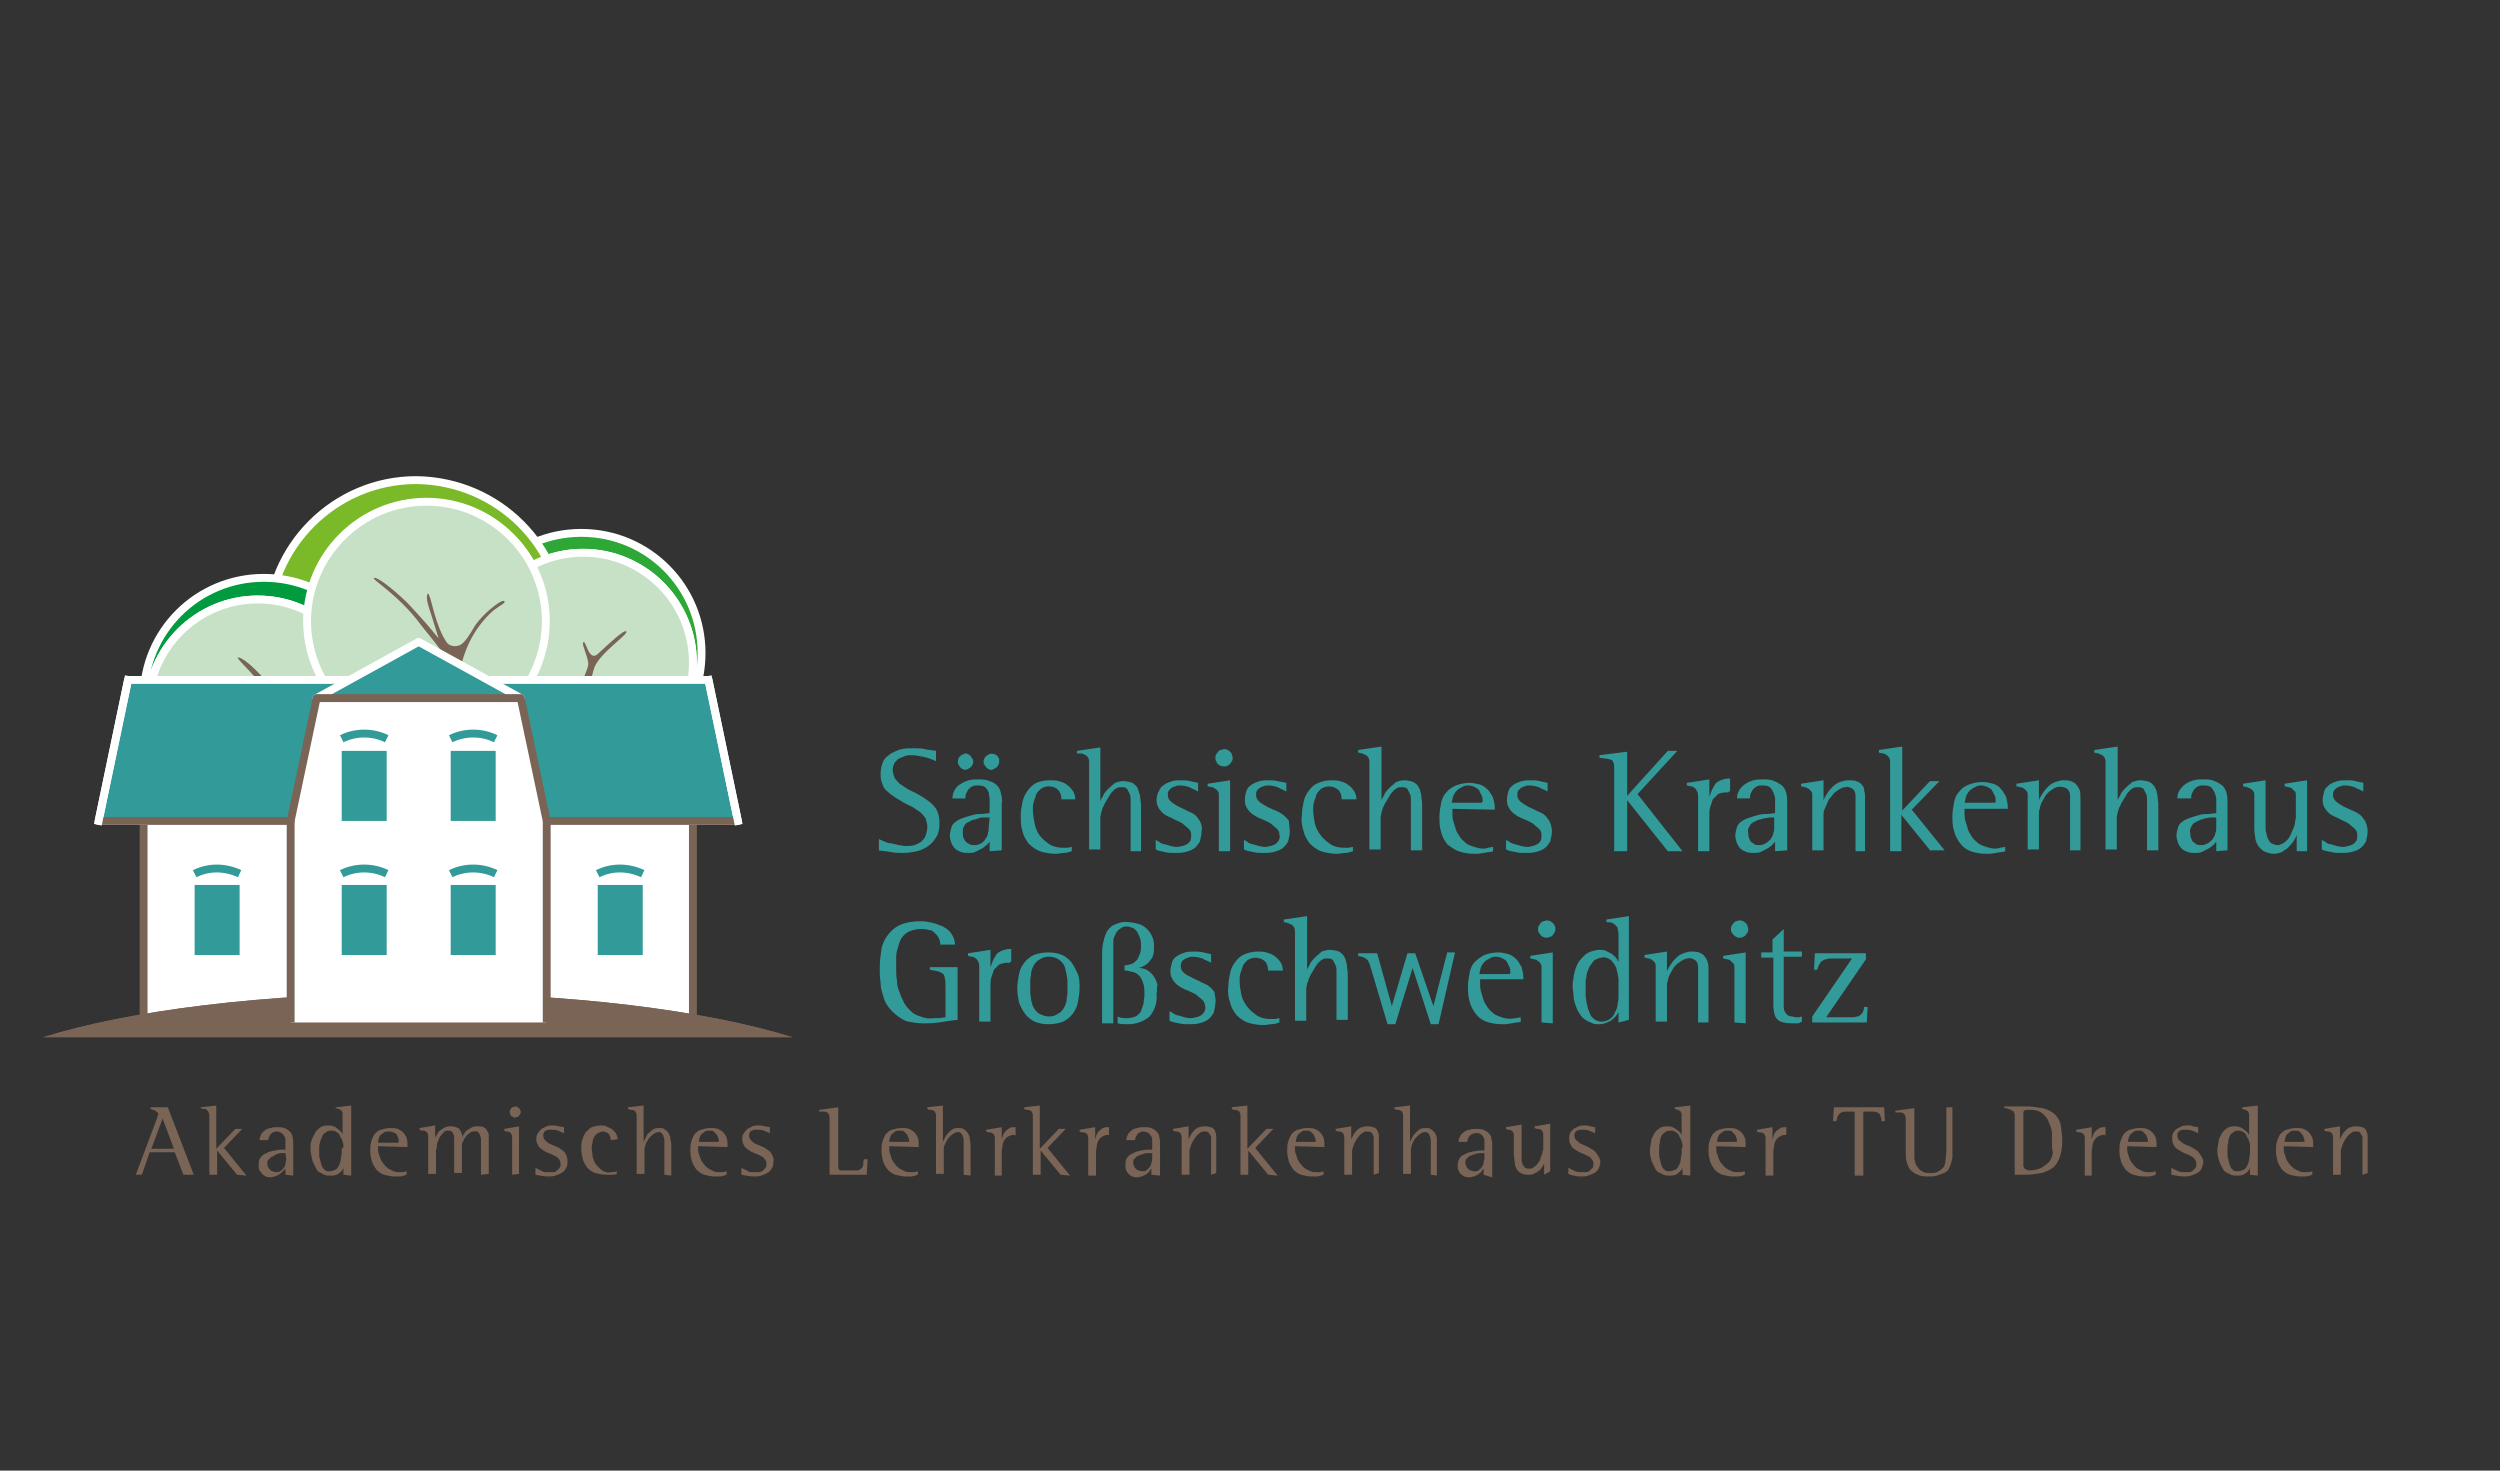 <svg id="Ebene_1" xmlns="http://www.w3.org/2000/svg" xmlns:xlink="http://www.w3.org/1999/xlink" viewBox="0 0 289 170"><rect x="0" y="0" width="289" height="170" fill="#333333" stroke="none"/><style>.st3{fill:#c6e1c5;stroke:#fff;stroke-width:.91;stroke-miterlimit:10}.st6{fill:#796456}.st10{fill:#fff}.st11,.st12{fill:none;stroke:#796456;stroke-width:.91;stroke-miterlimit:10}.st12{stroke:#339a9a;stroke-linejoin:round;stroke-miterlimit:4}.st13{fill:#339a9a}.st16{fill:none;stroke:#fff;stroke-width:.91;stroke-linecap:square;stroke-linejoin:round;stroke-miterlimit:4}</style><path d="M81.1 75.5c0 7.7-6.2 13.9-13.9 13.9s-13.9-6.2-13.9-13.9 6.2-13.9 13.9-13.9 13.9 6.2 13.9 13.9zM67.4 63.9c-7 0-12.7 5.7-12.7 12.7 0 7 5.7 12.7 12.7 12.7s12.7-5.7 12.7-12.7c0-7-5.7-12.7-12.7-12.7z" fill="#2da836" stroke="#fff" stroke-width=".91" stroke-miterlimit="10"/><path d="M65.2 72.6c0 9.4-7.7 17.1-17.1 17.1S31 82.1 31 72.6c0-9.4 7.7-17.1 17.1-17.1 9.5.1 17.1 7.7 17.1 17.1zM49.4 58.1c-7.6 0-13.8 6.2-13.8 13.8s6.2 13.8 13.8 13.8 13.8-6.2 13.8-13.8c-.1-7.6-6.2-13.8-13.8-13.8z" fill="#7ab927" stroke="#fff" stroke-width=".91" stroke-miterlimit="10"/><path d="M44.4 80.7c0 7.7-6.2 13.9-13.9 13.9s-13.9-6.2-13.9-13.9 6.2-13.9 13.9-13.9S44.4 73 44.4 80.7zM29.8 69.3c-7 0-12.7 5.7-12.7 12.7 0 7 5.7 12.7 12.7 12.7S42.5 89 42.5 82c0-7-5.7-12.7-12.7-12.7z" fill="#009b3e" stroke="#fff" stroke-width=".91" stroke-miterlimit="10"/><path class="st3" d="M42.5 82c0 7-5.7 12.7-12.7 12.7S17.1 89 17.1 82c0-7 5.7-12.7 12.7-12.7 7 0 12.7 5.7 12.7 12.7z"/><circle class="st3" cx="67.4" cy="76.6" r="12.7"/><path d="M63.1 71.8c0 7.6-6.2 13.8-13.8 13.8s-13.8-6.2-13.8-13.8S41.7 58 49.3 58s13.8 6.2 13.8 13.8z" fill="#c6e1c5"/><path d="M63.1 71.8c0 7.6-6.2 13.8-13.8 13.8s-13.8-6.2-13.8-13.8S41.7 58 49.3 58s13.8 6.2 13.8 13.8z" fill="none" stroke="#fff" stroke-width=".91" stroke-miterlimit="10"/><path class="st6" d="M65.6 94v-8.2c0-4.5 2.6-8.3 2.4-9.2-.2-1.1-.7-2-.6-2.3.3-.6.6 2.3 1.7 1.3 1.3-1.2 3.1-2.9 3.3-2.6.3.3-3.1 2.5-3.7 4.2-.4 1.2-.6 2.5-.6 3.8 0 .8.3 13 .3 13h-2.8zm-32.3 3.4l.9-11.5c-.7-2-1.6-3.9-2.5-5.8-.9-1.6-3.4-4.1-4.2-4.1-.4 0 3.2 3.1 3.8 4.9s-.1 12.9-.1 13.6c-.1 1-.4 1.9-.7 2.8h2.8zM50 86.5s2.6-6.6 2.3-8.5c-.3-1.9-2.2-3.9-3.6-5.7-2.7-3.7-6.1-5.5-5.4-5.5.6 0 2.8 1.9 3.9 3 1.2 1.3 2.4 2.6 3.5 4 0 0-.7-2.3-.9-2.9s-.6-1.7-.4-2.2c.2-.5.6 1.6.9 2.5.3 1 .7 2.1 1.3 3 .3.5 1 .6 1.5.4.6-.2 1.3-1.4 1.7-2.1.5-.8 1.2-1.5 1.9-2.1.6-.5 1.4-1.1 1.6-.9.2.2-.4.4-1.3 1.1-2 1.8-3.3 4.2-3.8 6.9-.5 2.9-.2 5.9.9 8.7.5 1.1 0 3.3 0 3.3l-4.1-.7v-2.3z"/><path fill="#fff" stroke="#796456" stroke-width=".91" stroke-miterlimit="10" d="M16.6 94.9h63.5v22.9H16.6z"/><path fill="#339a9a" stroke="#fff" stroke-width=".91" stroke-linejoin="round" d="M81.9 78.6H14.8l-3.4 16.3h73.9z"/><path class="st6" d="M5 119.9h86.6c-10-3.1-25.7-5.1-43.3-5.1s-33.4 2-43.3 5.1"/><defs><path id="SVGID_1_" d="M5 119.9h86.6c-10-3.1-25.7-5.1-43.3-5.1s-33.4 2-43.3 5.1"/></defs><clipPath id="SVGID_2_"><use xlink:href="#SVGID_1_" overflow="visible"/></clipPath><g clip-path="url(#SVGID_2_)"><path class="st6" d="M5 114.8h86.7v5.1H5z"/></g><path class="st10" d="M33.6 94.9h29.5v23.3H33.6zm26.6-14.2H36.6l-3 14.2h29.6z"/><path class="st11" d="M63.2 118.2V94.9m-29.6 0v23.3"/><path class="st12" d="M69.1 101c1.6-.8 3.5-.8 5.2 0"/><path class="st13" d="M69.1 102.3h5.2v8.1h-5.2z"/><path class="st12" d="M22.5 101c1.6-.8 3.5-.8 5.2 0"/><path class="st13" d="M22.5 102.3h5.2v8.1h-5.2z"/><path class="st12" d="M39.5 101c.8-.4 1.7-.6 2.6-.6.9 0 1.8.2 2.6.6"/><path class="st13" d="M39.5 102.3h5.2v8.1h-5.2z"/><path class="st12" d="M52.1 101c.8-.4 1.7-.6 2.6-.6.9 0 1.8.2 2.6.6"/><path class="st13" d="M52.1 102.3h5.2v8.1h-5.2z"/><path class="st12" d="M39.5 85.4c.8-.4 1.7-.6 2.6-.6.9 0 1.8.2 2.6.6"/><path class="st13" d="M39.5 86.8h5.2v8.1h-5.2z"/><path class="st12" d="M52.1 85.4c.8-.4 1.7-.6 2.6-.6.9 0 1.8.2 2.6.6"/><path class="st13" d="M52.1 86.8h5.2v8.1h-5.2zm-3.7-12.6l-11.8 6.5h23.6z"/><path fill="none" stroke="#fff" stroke-width=".91" stroke-linecap="round" stroke-linejoin="round" d="M60.2 80.7l-11.8-6.5-11.8 6.5"/><path fill="none" stroke="#796456" stroke-width=".91" stroke-linejoin="round" d="M11.4 94.9h22.2l3-14.2h23.6l3 14.2h22.1"/><path class="st16" d="M14.8 78.6l-3.4 16.3m73.9 0l-3.4-16.3"/><path class="st13" d="M108.6 95.3c0 .5-.1 1.1-.4 1.5-.2.4-.6.8-.9 1-.4.3-.9.5-1.3.6-.5.1-1 .2-1.6.2-.5 0-.9 0-1.4-.1-.5-.1-.9-.1-1.4-.2V97c.2.1.5.2.7.3.2.1.5.2.8.2.3.1.5.1.8.2.3 0 .5.1.8.1.3 0 .7 0 1-.1.3-.1.5-.2.8-.4.2-.2.4-.4.5-.7.1-.3.2-.7.2-1 0-.3-.1-.7-.2-1-.2-.3-.4-.5-.6-.7l-.9-.6-1-.5c-.3-.2-.7-.4-1-.6-.3-.2-.6-.4-.9-.7-.3-.2-.5-.5-.6-.9-.2-.4-.2-.8-.2-1.2 0-.5.1-.9.3-1.4.2-.4.5-.6.9-.9.4-.2.8-.4 1.2-.5.5-.1.9-.1 1.4-.1.4 0 .9 0 1.3.1s.8.1 1.3.2V88c-.4-.2-.9-.4-1.4-.5-.5-.1-1-.2-1.4-.2-.3 0-.5 0-.8.1-.2.1-.5.2-.7.3-.2.1-.3.3-.5.5-.1.2-.2.5-.2.8 0 .3.1.6.2.9.2.3.4.5.6.7l.9.6 1 .5c.4.2.7.4 1 .6.3.2.6.4.9.7.3.3.5.6.6.9.2.5.2 1 .2 1.4zm5.8 3.1v-1.1c-.2.2-.3.4-.5.5-.2.2-.4.3-.6.4l-.6.3c-.2.1-.5.1-.7.1-.3 0-.6 0-.9-.1-.2-.1-.5-.2-.7-.4-.2-.2-.3-.4-.4-.6-.1-.3-.2-.6-.2-.9 0-.3.1-.7.2-1 .1-.3.3-.5.6-.7.3-.2.6-.3.9-.4.3-.1.6-.2 1-.3.3-.1.7-.1 1-.1l.9-.1v-1.6c0-.3-.1-.5-.1-.8-.1-.2-.2-.4-.4-.6-.3-.2-.6-.2-.9-.2-.2 0-.4 0-.6.1-.2.1-.3.2-.4.3-.1.1-.2.3-.3.5-.1.2-.1.4-.1.6h-1.5c0-.7.4-1.4 1-1.7.3-.2.6-.3.9-.4.4-.1.7-.1 1.1-.1.4 0 .9 0 1.3.2.7.2 1.2.7 1.3 1.4.1.4.2.8.1 1.2v5.4l-1.4.1zm-1.9-10.3c0 .1 0 .2-.1.3 0 .1-.1.2-.2.3-.1.1-.2.1-.3.2-.1 0-.2.1-.3.1-.1 0-.2 0-.3-.1-.1 0-.2-.1-.3-.2-.1-.1-.1-.2-.2-.3-.1-.2-.1-.5 0-.7 0-.1.1-.2.2-.3.1-.1.2-.1.3-.2.1 0 .2-.1.3-.1.1 0 .2 0 .3.1.1 0 .2.1.3.2.1.1.1.2.2.3.1.1.1.2.1.4zm1.9 6.4h-.6c-.2 0-.5 0-.7.1-.2.1-.4.1-.7.2l-.6.3c-.2.1-.3.3-.4.5-.1.2-.1.4-.1.7 0 .2 0 .4.1.6.1.3.4.6.7.7.2.1.4.1.6.1.3 0 .5-.1.7-.2.2-.1.4-.3.5-.5.2-.2.3-.5.3-.7.1-.2.1-.5.1-.7l.1-1.1zm1.1-6.4c0 .1 0 .2-.1.3 0 .1-.1.2-.2.3-.1.1-.2.1-.3.2-.1 0-.2.1-.3.1-.1 0-.2 0-.3-.1-.1 0-.2-.1-.3-.2-.1-.1-.1-.2-.2-.3-.1-.1-.1-.2-.1-.4 0-.1 0-.2.1-.3 0-.1.1-.2.2-.3.1-.1.2-.1.3-.2.2-.1.5-.1.7 0 .1 0 .2.1.3.2.1.1.1.2.2.3v.4zm7.2 4.3c0-.4-.1-.8-.4-1.1-.3-.3-.7-.4-1.1-.4-.3 0-.6.1-.9.3-.2.2-.4.4-.5.6l-.3.9c-.1.3-.1.6-.1.9 0 .5.1 1.1.2 1.6s.3 1 .6 1.4c.3.4.7.7 1.1 1 .5.3 1 .4 1.6.4h.5l.5-.1v.5c-.3.1-.6.2-.9.2-.3 0-.6.1-.9.1-.6 0-1.3-.1-1.9-.3-.5-.2-.9-.5-1.3-.9-.3-.4-.6-.9-.7-1.4-.2-.6-.2-1.2-.2-1.9 0-.5.1-1 .2-1.5s.3-.9.6-1.3.6-.7 1-.9c.5-.2 1-.3 1.6-.3.3 0 .7 0 1 .1.3.1.7.2.9.4.3.2.5.4.7.7.2.3.3.6.3 1h-1.6zm8 6v-5.9c0-.2 0-.5-.1-.7l-.3-.6c-.2-.2-.4-.2-.7-.2-.2 0-.3 0-.5.1s-.3.2-.4.3c-.1.1-.3.3-.4.5-.1.2-.2.3-.3.5-.1.2-.2.3-.3.5s-.1.3-.2.4c-.1.2-.1.4-.2.6 0 .2-.1.4-.1.6v3.7h-1.3v-10c0-.2 0-.4-.1-.6-.1-.1-.2-.3-.3-.3-.1-.1-.3-.1-.4-.2h-.6v-.3l2.7-.4v6.2c.1-.3.3-.5.4-.8.2-.3.4-.5.6-.7.2-.2.5-.4.7-.6.3-.1.6-.2.9-.2.4 0 .8.1 1.1.2.3.2.5.4.6.6l.3.9c0 .4.1.7.1 1.1v5.3h-1.2zm8.2-2.3c0 .4-.1.8-.2 1.2-.2.3-.4.6-.7.8-.3.2-.6.3-1 .4-.4.1-.8.1-1.2.1-.4 0-.8 0-1.1-.1-.4-.1-.7-.1-1.1-.3v-1.1c.2.1.4.2.5.3s.4.2.6.2c.2.1.4.1.6.2.2 0 .4.1.6.1.2 0 .5 0 .7-.1.2 0 .4-.1.6-.2.2-.1.3-.3.4-.4.1-.2.1-.5.1-.7 0-.3-.1-.5-.3-.7-.2-.2-.5-.4-.7-.6-.3-.2-.6-.3-1-.5-.3-.2-.7-.3-1-.5-.3-.2-.5-.4-.7-.7-.2-.3-.3-.6-.3-1s.1-.8.3-1.1c.1-.3.3-.5.6-.7.3-.2.6-.3.9-.4.4-.1.7-.1 1.1-.1.3 0 .6 0 1 .1l.9.2v1c-.3-.2-.7-.3-1-.5-.3-.1-.7-.2-1.1-.2-.2 0-.4 0-.5.1-.2 0-.3.1-.5.2l-.3.3c-.1.2-.1.3-.1.5 0 .3.1.5.3.7.2.2.5.4.7.5.3.2.6.3 1 .5.3.2.7.3 1 .5.3.2.5.5.7.8.2.4.3.8.2 1.2zm2 2.3V92c0-.2 0-.4-.1-.5-.1-.1-.1-.2-.3-.3-.1-.1-.3-.2-.4-.2-.2 0-.3-.1-.5-.1v-.3l2.6-.4v8.2h-1.3zm1.6-10.8c0 .1 0 .3-.1.4-.1.1-.1.2-.2.3-.1.1-.2.2-.3.2-.1.1-.2.1-.4.1-.4 0-.8-.2-.9-.6-.1-.1-.1-.2-.1-.4 0-.1 0-.3.1-.4.1-.1.1-.2.2-.3.1-.1.2-.2.3-.2.1 0 .3-.1.4-.1.3 0 .5.1.7.3.1.1.2.2.2.3 0 .1.1.3.1.4zm6.6 8.5c0 .4-.1.8-.2 1.2-.2.3-.4.6-.7.8-.3.2-.6.3-1 .4-.4.1-.8.1-1.2.1-.4 0-.7 0-1.1-.1-.4-.1-.7-.1-1.1-.3v-1.1c.2.1.4.2.5.3s.4.2.6.2c.2.1.4.1.6.2.2 0 .4.1.6.1.2 0 .5 0 .7-.1.2 0 .4-.1.6-.2.2-.1.3-.3.4-.4.1-.2.2-.5.1-.7 0-.3-.1-.5-.3-.7-.2-.2-.5-.4-.7-.6-.3-.2-.6-.3-1-.5-.3-.1-.7-.3-1-.5-.3-.2-.5-.4-.7-.7-.2-.3-.3-.6-.3-1s.1-.8.2-1.1c.1-.3.3-.5.6-.7.3-.2.6-.3.9-.4.4-.1.7-.1 1.1-.1.3 0 .6 0 1 .1l1 .2v1c-.3-.2-.7-.3-1-.5-.3-.1-.7-.2-1.1-.2-.2 0-.4 0-.5.1-.2 0-.3.1-.5.2-.1.1-.3.2-.3.3-.1.2-.1.3-.1.5 0 .3.1.5.3.7.2.2.5.4.7.5.3.2.6.3 1 .5.3.1.7.3 1 .5.3.2.6.5.8.8 0 .4.1.8.1 1.2zm6-3.7c0-.4-.1-.8-.4-1.1-.6-.5-1.4-.5-2-.1-.2.2-.4.4-.5.6l-.3.9c-.1.3-.1.6-.1.9 0 .5.1 1.1.2 1.6s.4 1 .7 1.4c.3.4.7.7 1.1 1 .5.3 1 .4 1.6.4h.5l.5-.1v.5c-.3.1-.6.2-.9.2-.3 0-.6.1-.9.1-.6 0-1.3-.1-1.9-.3-.5-.2-.9-.5-1.3-.9-.3-.4-.6-.9-.7-1.4-.2-.6-.3-1.2-.2-1.9 0-.5.1-1 .2-1.5s.3-.9.6-1.3.6-.7 1.1-.9c.5-.2 1-.3 1.5-.3.3 0 .7 0 1 .1.3.1.7.2.9.4.3.2.5.4.7.7.2.3.3.6.3 1h-1.7zm8 6v-5.9c0-.2 0-.5-.1-.7l-.3-.6c-.2-.2-.4-.2-.7-.2-.2 0-.3 0-.5.1s-.3.2-.4.3c-.1.1-.3.3-.4.5-.1.2-.2.3-.3.5-.1.2-.2.3-.3.5-.1.1-.1.3-.2.4-.1.2-.1.4-.2.6 0 .2-.1.4-.1.6v3.7h-1.3v-10c0-.2 0-.4-.1-.6-.1-.1-.2-.3-.3-.3-.1-.1-.3-.1-.4-.2-.2 0-.3-.1-.5-.1v-.3l2.7-.4v6.2c.1-.3.3-.5.4-.8.2-.3.4-.5.6-.7.2-.2.5-.4.7-.6.3-.1.6-.2.9-.2.4 0 .8.1 1.1.2.3.2.5.4.6.6.2.3.2.6.3.9 0 .4.1.7.1 1.1v5.3h-1.3zm4.8-4.9v.4c0 .3 0 .7.1 1 .1.3.2.7.3 1 .1.3.3.6.5.9.2.3.5.5.7.7.3.2.6.3.9.4.3.1.7.2 1 .2.2 0 .4 0 .6-.1l.6-.1v.5c-.2.1-.3.1-.5.1s-.4.1-.6.1l-.6.1h-.5c-.6 0-1.2-.1-1.8-.3-.5-.2-.9-.5-1.3-.8-.3-.4-.6-.9-.7-1.4-.2-.6-.2-1.2-.2-1.8 0-.5.1-1.1.2-1.6s.3-.9.6-1.2c.3-.4.7-.6 1.1-.8.5-.2 1.1-.3 1.6-.3.4 0 .8.1 1.2.2.3.1.6.3.9.6.3.3.4.6.6.9.1.4.2.8.2 1.2v.2l-4.9-.1zm3.5-.8c0-.2 0-.5-.1-.7l-.3-.6c-.1-.2-.3-.3-.5-.4-.2-.1-.4-.2-.7-.2-.3 0-.5 0-.8.2-.2.1-.4.2-.6.4-.2.2-.3.4-.4.6-.1.3-.1.5-.2.8h3.5v-.1zm8 3.4c0 .4-.1.8-.2 1.2-.2.3-.4.6-.7.8-.3.2-.6.3-1 .4-.4.1-.8.1-1.2.1-.4 0-.8 0-1.1-.1-.4-.1-.7-.1-1.1-.3v-1.1c.2.1.4.2.5.3.2.1.4.2.6.2.2.1.4.1.6.2.2 0 .4.1.6.1.2 0 .5 0 .7-.1.2 0 .4-.1.6-.2.2-.1.3-.3.4-.4.1-.2.1-.5.1-.7 0-.3-.1-.5-.3-.7-.2-.2-.5-.4-.7-.6-.3-.2-.6-.3-1-.5-.3-.1-.7-.3-1-.5-.3-.2-.5-.4-.7-.7-.2-.3-.3-.6-.3-1s.1-.8.2-1.1c.1-.3.3-.5.6-.7.3-.2.6-.3.9-.4.4-.1.7-.1 1.1-.1.3 0 .6 0 1 .1l.9.2v1c-.3-.2-.7-.3-1-.5-.3-.1-.7-.2-1.1-.2-.2 0-.4 0-.5.1-.2 0-.3.1-.5.2l-.3.3c-.1.2-.1.3-.1.5 0 .3.1.5.3.7.2.2.5.4.7.5.3.2.6.3 1 .5.3.2.7.3 1 .5.3.2.5.5.7.8.2.4.3.8.3 1.2zm13.4 2.3l-4.7-5.9v5.9h-1.5v-9.6c0-.2 0-.5-.1-.7-.1-.2-.2-.3-.4-.3-.2-.1-.4-.1-.5-.1l-.7-.1v-.3l3.2-.4V92l4.7-5.2h1.1l-4.6 5 5.2 6.6h-1.7zm7-6.8h-.3c-.3 0-.7.1-.9.2l-.6.6-.3.9c-.1.3-.1.6-.1 1v4.1h-1.3v-6.3c0-.2 0-.4-.1-.6-.1-.1-.1-.3-.3-.4-.1-.1-.3-.2-.4-.2-.2 0-.4-.1-.5-.1v-.3l2.6-.4v2c.1-.3.2-.5.3-.8.1-.2.3-.5.4-.7.2-.2.4-.3.6-.4.3-.1.6-.2.9-.2h.2v1.4l-.2.2zm5.4 6.8v-1.1c-.2.2-.3.4-.5.5-.2.2-.4.3-.6.4l-.6.3c-.2.1-.5.1-.7.1-.3 0-.6 0-.9-.1-.2-.1-.5-.2-.7-.4-.2-.2-.3-.4-.4-.6-.1-.3-.2-.6-.2-.9 0-.3.1-.7.2-1 .1-.3.3-.5.6-.7.3-.2.6-.3.9-.4.3-.1.6-.2 1-.3.3-.1.7-.1 1-.1l.9-.1v-1.6c0-.3-.1-.5-.2-.8-.1-.2-.2-.4-.4-.6-.3-.2-.6-.2-.9-.2-.2 0-.4 0-.6.1-.2.1-.3.2-.4.3-.1.1-.2.3-.3.5-.1.2-.1.4-.1.6h-1.5c0-.4.1-.7.3-1 .2-.3.4-.5.7-.7.3-.2.6-.3.9-.4.4-.1.7-.1 1.1-.1.4 0 .9 0 1.3.2.3.1.6.3.9.5.2.2.4.5.5.9.1.4.1.8.1 1.2v5.4l-1.4.1zm0-3.9h-.6c-.2 0-.4.1-.7.1-.2.1-.4.1-.7.2l-.6.3c-.2.1-.3.3-.4.5-.1.2-.2.4-.1.7 0 .2 0 .4.1.6.1.2.1.3.2.4.1.1.3.2.4.3.2.1.4.1.6.1.3 0 .5-.1.7-.2.2-.1.4-.3.6-.5.1-.2.3-.5.3-.7.1-.2.1-.5.1-.7v-1.1zm9.3 3.9v-6.3c0-.2 0-.4-.1-.6-.1-.2-.2-.3-.4-.4-.2-.1-.5-.2-.7-.1-.2 0-.4.1-.6.2-.2.1-.4.3-.6.4-.2.2-.3.4-.5.6-.2.2-.3.5-.4.7-.1.2-.2.5-.3.7-.1.2-.1.4-.1.6v4.1h-1.3V92c0-.2 0-.4-.1-.5l-.3-.3c-.1-.1-.3-.1-.4-.2-.2 0-.3-.1-.5-.1v-.3l2.6-.4v2.3c.1-.3.3-.6.5-.9.2-.3.4-.5.6-.7.2-.2.5-.4.8-.5.3-.1.6-.2 1-.2.3 0 .6 0 .9.1.2.1.5.2.6.4.2.2.3.4.3.7.1.3.1.6.1.9v6.1h-1.1zm8.7 0l-3.4-4.2v4.2h-1.3V88.2c0-.2 0-.4-.1-.6-.1-.1-.2-.3-.3-.3-.1-.1-.3-.2-.4-.2-.2 0-.4-.1-.5-.1v-.3l2.7-.4v7.4l3.2-3.4h1.1l-3.2 3.3 3.8 4.7h-1.6zm3.9-4.9v.4c0 .3 0 .7.1 1 .1.3.2.6.3 1 .1.3.3.6.5.9.2.3.5.5.7.7.3.2.6.3.9.4.3.1.7.2 1 .2.2 0 .4 0 .6-.1l.6-.1v.5c-.2.1-.3.1-.5.1s-.4.1-.6.1l-.6.1h-.5c-.6 0-1.2-.1-1.8-.3-.5-.2-.9-.5-1.2-.9-.3-.4-.6-.9-.7-1.4-.2-.6-.2-1.2-.2-1.8 0-.5.1-1.1.2-1.6s.3-.9.6-1.2c.3-.4.6-.6 1.1-.8.5-.2 1.1-.3 1.6-.3.4 0 .8.1 1.2.2.3.1.7.3.9.6.3.3.4.6.6.9.1.4.2.8.2 1.2v.2h-5zm3.6-.8c0-.2 0-.5-.1-.7l-.3-.6c-.1-.2-.3-.3-.5-.4-.2-.1-.5-.2-.7-.2-.3 0-.5 0-.8.2-.2.1-.4.2-.6.4-.2.2-.3.4-.4.6-.1.3-.1.5-.2.8h3.5l.1-.1zm8.6 5.7v-6.3c0-.2 0-.4-.1-.6-.1-.2-.2-.3-.4-.4-.4-.2-.9-.2-1.3 0-.2.1-.4.3-.6.4-.2.2-.4.4-.5.6-.1.2-.3.5-.4.7-.1.2-.2.5-.2.7-.1.2-.1.4-.1.6v4.1h-1.3V92c0-.2 0-.4-.1-.5-.1-.1-.1-.2-.3-.3-.1-.1-.3-.2-.4-.2-.2 0-.3-.1-.5-.1v-.3l2.6-.4v2.3c.1-.3.3-.6.5-.9.2-.3.4-.5.6-.7.2-.2.5-.4.8-.5.3-.1.6-.2.9-.2.3 0 .6 0 .9.1.2.1.5.2.6.4.2.2.3.4.4.6.1.3.1.6.1.9v6.1h-1.2zm8.9 0v-5.9c0-.2 0-.5-.1-.7l-.3-.6c-.2-.2-.4-.2-.7-.2-.2 0-.3 0-.5.1s-.3.2-.4.3c-.1.1-.3.3-.4.5-.1.2-.2.3-.3.5-.1.2-.2.3-.3.5s-.1.3-.2.4c-.1.2-.1.4-.2.6 0 .2-.1.4-.1.6v3.7h-1.3v-10c0-.2 0-.4-.1-.6-.1-.1-.2-.3-.3-.3-.1-.1-.3-.1-.4-.2-.2 0-.4-.1-.5-.1v-.3l2.7-.4v6.2c.1-.3.3-.5.4-.8.2-.3.4-.5.6-.7.2-.2.5-.4.7-.6.3-.1.6-.2.9-.2.4 0 .8.1 1.1.2.3.2.5.4.6.6.2.3.2.6.3.9 0 .4.1.7.1 1.1v5.3h-1.3zm8 0v-1.1c-.2.2-.3.4-.5.5-.2.2-.4.3-.6.4l-.6.3c-.2.1-.5.1-.7.1-.3 0-.6 0-.9-.1-.2-.1-.5-.2-.7-.4-.2-.2-.3-.4-.4-.6-.1-.3-.2-.6-.2-.9 0-.3.1-.7.2-1 .1-.3.3-.5.6-.7.3-.2.6-.3.9-.4.3-.1.6-.2 1-.3.3-.1.7-.1 1-.1l.9-.1v-1.6c0-.3-.1-.5-.2-.8-.1-.2-.2-.4-.4-.6-.3-.2-.6-.2-.9-.2-.2 0-.4 0-.6.1-.2.1-.3.2-.4.3-.1.1-.2.3-.3.5-.1.2-.1.4-.1.6h-1.6c0-.4.1-.7.3-1 .2-.3.4-.5.7-.7.3-.2.6-.3.9-.4.4-.1.7-.1 1.1-.1.4 0 .9 0 1.3.2.3.1.6.3.9.5.2.2.4.5.5.9.1.4.1.8.1 1.2v5.4l-1.3.1zm0-3.9h-.6c-.2 0-.5.1-.7.1-.2.1-.4.1-.6.2l-.6.3c-.2.1-.3.3-.4.5-.1.2-.2.4-.1.7 0 .2 0 .4.1.6.1.2.1.3.2.4.1.1.3.2.4.3.2.1.4.1.6.1.3 0 .5-.1.7-.2.2-.1.4-.3.6-.5.1-.2.3-.5.3-.7.1-.2.1-.5.1-.7v-1.1zm9.3 3.9v-1.9c-.1.3-.2.5-.4.8-.2.2-.4.5-.6.7-.2.2-.5.3-.7.5-.3.1-.6.2-.9.2-.4 0-.8-.1-1.2-.3-.3-.2-.5-.4-.7-.7-.2-.3-.3-.7-.3-1-.1-.4-.1-.8-.1-1.2V92c0-.2 0-.4-.1-.5-.1-.1-.1-.2-.3-.3-.1-.1-.3-.1-.4-.2-.2 0-.3-.1-.5-.1v-.3l2.6-.4v5.4c0 .3 0 .5.1.7 0 .2.1.5.2.7.1.2.2.4.4.5.2.1.5.2.7.2.2 0 .4-.1.6-.2.2-.1.4-.3.5-.4.2-.2.3-.4.4-.6.1-.2.2-.5.3-.7.1-.2.2-.5.2-.7 0-.2.1-.4.1-.6V92c0-.2 0-.4-.1-.5l-.3-.3c-.1-.1-.3-.2-.4-.2-.2 0-.3-.1-.5-.1v-.3l2.6-.4v8.2h-1.2zm8.2-2.3c0 .4-.1.8-.2 1.2-.2.3-.4.6-.7.8-.3.2-.6.3-1 .4-.4.1-.8.1-1.2.1-.4 0-.7 0-1.1-.1-.4-.1-.7-.1-1.1-.3v-1.1c.2.1.4.2.5.3s.4.2.6.2c.2.1.4.1.6.2.2 0 .4.1.6.1.2 0 .5 0 .7-.1.2 0 .4-.1.6-.2.2-.1.3-.3.4-.4.1-.2.1-.5.1-.7 0-.3-.1-.5-.3-.7-.2-.2-.5-.4-.7-.6-.3-.2-.6-.3-1-.5-.3-.2-.7-.3-1-.5-.3-.2-.5-.4-.7-.7-.2-.3-.3-.6-.3-1s.1-.7.2-1.1c.1-.3.4-.5.6-.7.3-.2.6-.3.9-.4.4-.1.7-.1 1.1-.1.3 0 .6 0 1 .1l.9.2v1c-.3-.2-.7-.3-1-.5-.3-.1-.7-.2-1.1-.2-.2 0-.4 0-.5.1-.2 0-.3.1-.5.2l-.3.3c-.1.2-.1.3-.1.5 0 .3.1.5.3.7.2.2.5.4.7.5.3.2.6.3 1 .5.3.1.7.3 1 .5.3.2.5.5.7.8.2.4.3.8.3 1.2zm-165.2 22.1c-.6.1-1.2.1-1.8.1-.6 0-1.2-.1-1.7-.2s-.9-.4-1.3-.7c-.4-.3-.7-.6-1-1-.3-.4-.5-.8-.6-1.3-.2-.5-.3-1-.3-1.5-.1-.6-.1-1.1-.1-1.7 0-.8.1-1.5.2-2.2.1-.6.4-1.2.8-1.7s.9-.9 1.4-1.1c.7-.3 1.5-.4 2.3-.4.3 0 .6 0 .9.1.3 0 .6.1.9.2.3.1.5.2.8.3.2.1.5.3.7.5.4.4.7 1 .7 1.6h-1.7c0-.3-.1-.6-.2-.8-.1-.2-.3-.4-.5-.6-.2-.2-.4-.3-.7-.3-.3-.1-.6-.1-.9-.1-.4 0-.8.1-1.1.2-.3.1-.6.3-.8.5-.2.2-.4.5-.5.8-.1.3-.2.6-.3 1-.1.3-.1.7-.1 1v1.1c0 .5 0 .9.1 1.4 0 .5.1.9.3 1.3.1.4.3.8.5 1.2.2.4.5.7.8 1 .3.3.7.5 1.1.6.5.2 1 .3 1.5.2h.7c.2 0 .4-.1.7-.1v-3.7c0-.3 0-.6-.1-.9 0-.2-.1-.4-.3-.5-.2-.1-.3-.2-.5-.2-.2-.1-.5-.1-.9-.2v-.3h3.2v6.1c-1 .1-1.5.2-2.2.3zm8.2-6.9h-.3c-.3 0-.7.1-.9.2l-.6.6-.3.9c-.1.3-.1.6-.1 1v4.1h-1.3v-6.3c0-.2 0-.4-.1-.6-.1-.1-.1-.3-.3-.4-.1-.1-.3-.2-.4-.2-.2 0-.4-.1-.5-.1v-.3l2.6-.4v2c.1-.3.2-.5.3-.8.1-.2.3-.5.4-.7.2-.2.4-.3.6-.4.3-.1.6-.2.9-.2h.2v1.4l-.2.2zm8.1 2.9c0 .6-.1 1.1-.2 1.7-.1.5-.3.9-.6 1.3s-.7.7-1.1.9c-.5.2-1.1.3-1.7.3-.6 0-1.1-.1-1.6-.3-.4-.2-.8-.5-1.1-.9-.3-.4-.5-.8-.7-1.3-.1-.5-.2-1.1-.2-1.6 0-.6.1-1.1.2-1.7.1-.5.3-.9.6-1.3s.7-.7 1.1-.9c.5-.2 1.1-.3 1.7-.3.6 0 1.1.1 1.6.3.4.2.8.5 1.1.9.3.4.5.9.7 1.3.2.5.2 1.1.2 1.6zm-1.4 0v-.8c0-.3-.1-.5-.1-.8-.1-.3-.1-.5-.2-.8-.1-.2-.2-.5-.4-.6-.3-.4-.9-.6-1.4-.6-.3 0-.6 0-.9.2-.2.1-.4.2-.6.4-.2.2-.3.4-.4.6-.1.2-.2.5-.2.7 0 .3-.1.5-.1.8v1.5c0 .3.1.5.1.8.1.3.1.5.2.7.1.2.2.4.4.6.2.2.3.3.6.4.2.1.5.2.8.2.3 0 .6 0 .9-.2.2-.1.4-.2.6-.4.2-.2.3-.4.4-.6.1-.2.2-.5.2-.7 0-.3.1-.5.1-.8v-.6zm10.3.7c.1.9-.2 1.9-.8 2.6-.7.6-1.6.9-2.5.9-.4 0-.8 0-1.2-.1v-.8c.3.2.7.2 1.1.2.4 0 .7-.1 1-.2.3-.2.5-.4.6-.6l.3-.9c0-.3.1-.7.1-1 0-.4 0-.8-.1-1.2-.1-.3-.2-.6-.4-.9-.2-.2-.4-.4-.7-.5-.4-.1-.7-.2-1.1-.2v-.6c.3 0 .6-.1.9-.2.2-.1.4-.3.6-.5.1-.2.2-.5.3-.7.1-.3.1-.6.1-.9 0-.3 0-.5-.1-.8-.1-.3-.2-.5-.3-.7-.1-.2-.3-.4-.5-.5-.2-.1-.5-.2-.7-.2-.2 0-.5 0-.7.2-.2.1-.3.2-.5.4l-.3.6c-.1.2-.1.5-.1.7v9.3h-1.3v-7.7c0-.5 0-1 .1-1.5.1-.4.2-.9.4-1.3s.5-.7.9-.9c.5-.2 1-.4 1.6-.3.4 0 .8.1 1.2.2.4.1.7.3 1 .6.3.3.5.6.6.9.2.4.2.8.2 1.3 0 .6-.1 1.1-.5 1.5-.3.4-.8.7-1.3.8.4 0 .8.1 1.1.3.3.2.5.4.7.7.2.3.3.6.4.9-.1.3 0 .7-.1 1.1zm6.8 1c0 .4-.1.8-.2 1.2-.2.3-.4.6-.7.8-.3.2-.6.3-1 .4-.4.1-.8.1-1.2.1-.4 0-.7 0-1.1-.1-.4-.1-.7-.1-1.1-.3v-1.1c.2.1.4.2.5.3.2.1.4.2.6.2.2.1.4.1.6.2.2 0 .4.1.6.1.2 0 .5 0 .7-.1.2 0 .4-.1.6-.2.2-.1.3-.3.4-.4.1-.2.2-.5.1-.7 0-.3-.1-.5-.3-.7-.2-.2-.5-.4-.7-.6-.3-.2-.6-.3-1-.5-.3-.1-.7-.3-1-.5-.3-.2-.5-.4-.7-.7-.2-.3-.3-.6-.3-1s.1-.7.2-1.1c.1-.3.3-.5.6-.7.3-.2.6-.3.9-.4.4-.1.7-.1 1.1-.1.3 0 .6 0 1 .1l.9.2v1c-.3-.2-.7-.3-1-.5-.3-.1-.7-.2-1.1-.2-.2 0-.4 0-.5.1-.2 0-.3.1-.5.2-.1.1-.3.2-.3.3-.1.2-.1.3-.1.5 0 .3.1.5.3.7.2.2.5.4.8.5.3.2.6.3 1 .5.3.2.7.3 1 .5.3.2.6.5.8.8 0 .4.2.8.1 1.2zm6.1-3.7c0-.4-.1-.8-.4-1.1-.6-.5-1.4-.5-2-.1-.2.2-.4.4-.5.6l-.3.9c-.1.3-.1.6-.1.9 0 .5.1 1.1.2 1.6s.4 1 .7 1.4c.3.4.7.7 1.1 1 .5.3 1 .4 1.6.4h.5l.5-.1v.5c-.3.1-.6.2-.9.2-.3 0-.6.1-.9.1-.6 0-1.3-.1-1.9-.3-.5-.2-.9-.5-1.3-.9-.3-.4-.6-.9-.7-1.4-.2-.6-.3-1.2-.2-1.9 0-.5.1-1 .2-1.5s.3-.9.6-1.3.6-.7 1.1-.9c.5-.2 1-.3 1.5-.3.3 0 .7 0 1 .1.3.1.7.2.9.4.3.2.5.4.7.7.2.3.3.6.3 1h-1.7zm7.9 6v-5.9c0-.2 0-.5-.1-.7l-.3-.6c-.2-.2-.4-.2-.7-.2-.2 0-.3 0-.5.1s-.3.2-.4.3c-.1.1-.3.3-.4.5-.1.2-.2.3-.3.5-.1.2-.2.3-.3.5-.1.2-.1.3-.2.4 0 .1-.1.4-.2.6 0 .2-.1.4-.1.6v3.7h-1.3v-10.2c0-.2 0-.4-.1-.6-.1-.1-.2-.3-.3-.3-.1-.1-.3-.1-.4-.2-.2 0-.3-.1-.5-.1v-.3l2.7-.4v6.2c.1-.3.3-.5.4-.8.2-.3.4-.5.6-.7.2-.2.5-.4.7-.6.3-.1.6-.2.9-.2.4 0 .8.1 1.1.2.3.2.5.4.6.6.2.3.2.6.3.9 0 .4.1.7.1 1.1v5.3h-1.3zm11.8.2h-.9l-2.1-6.5-2 6.5h-.9l-1.9-6.4c-.1-.2-.1-.5-.2-.6-.1-.2-.1-.3-.2-.4-.1-.1-.2-.2-.4-.3-.2-.1-.4-.1-.7-.2v-.3h2.2l1.7 6.1 1.8-6.1h.9l2.1 6.1 1.6-6.2h.9l-1.9 8.3zm4.8-5.2v.4c0 .3 0 .7.1 1 .1.3.2.7.3 1 .1.3.3.6.5.9.2.3.5.5.7.7.3.2.6.3.9.4.5.2 1.1.2 1.6.1l.6-.1v.5c-.2.1-.3.1-.5.1s-.4.1-.6.1l-.6.1h-.5c-.6 0-1.2-.1-1.8-.3-.5-.2-.9-.5-1.2-.9-.3-.4-.6-.9-.7-1.4-.2-.6-.2-1.2-.2-1.8 0-.5.1-1.1.2-1.6s.3-.9.6-1.2c.3-.3.7-.6 1.1-.8.5-.2 1.1-.3 1.6-.3.4 0 .8.1 1.2.2.3.1.6.3.9.6.3.3.4.6.6.9.1.4.2.8.2 1.2v.2h-5zm3.5-.7c0-.2 0-.5-.1-.7l-.3-.6c-.1-.2-.3-.3-.5-.4-.2-.1-.4-.2-.7-.2-.3 0-.5 0-.8.2-.2.1-.4.2-.6.4-.2.2-.3.4-.4.6-.1.3-.1.5-.2.8h3.5l.1-.1zm3.6 5.7v-6.3c0-.2 0-.4-.1-.5-.1-.1-.1-.2-.3-.3-.1-.1-.3-.2-.4-.2-.2 0-.3-.1-.5-.1v-.3l2.6-.4v8.2l-1.3-.1zm1.6-10.8c0 .1 0 .3-.1.4-.1.1-.1.2-.2.3-.1.1-.2.2-.3.2-.1 0-.2.1-.4.1-.4 0-.7-.2-.9-.6-.1-.1-.1-.2-.1-.4 0-.1 0-.3.1-.4.1-.1.1-.2.2-.3.1-.1.2-.2.3-.2.1 0 .3-.1.4-.1.3 0 .5.1.7.3.1.1.2.2.2.3.1.1.1.2.1.4zm7.3 10.8V117c-.2.4-.5.7-.9 1-.4.2-.8.4-1.3.4-.4 0-.7 0-1-.2-.6-.2-1.1-.6-1.4-1.2-.2-.3-.3-.6-.4-.9-.1-.3-.2-.6-.2-1 0-.3-.1-.7-.1-1 0-.3 0-.7.1-1 0-.3.1-.7.2-1 .1-.3.2-.6.4-.9.2-.3.4-.5.6-.7.2-.2.5-.4.8-.5.3-.1.7-.2 1-.2.2 0 .5 0 .7.1l.6.3c.2.1.4.3.5.4.2.2.3.4.4.6v-3.1c0-.2 0-.4-.1-.7 0-.2-.1-.3-.2-.4-.1-.1-.2-.2-.4-.3-.2-.1-.4-.1-.7-.1v-.3l2.6-.4v12l-1.2.3zm0-5c0-.2-.1-.5-.1-.7-.1-.2-.1-.5-.2-.7-.1-.2-.2-.4-.4-.6-.1-.2-.3-.3-.5-.4-.2-.1-.5-.2-.7-.1-.2 0-.5.1-.7.2-.2.1-.4.3-.5.5-.2.2-.3.4-.4.7-.1.2-.2.5-.2.8-.1.3-.1.5-.1.8v1.4c0 .3.1.5.1.8.1.3.1.5.2.8.1.2.2.5.3.7.1.2.3.3.5.5.2.1.5.2.7.2.4 0 .7-.1 1-.3.3-.2.5-.5.6-.8.2-.3.3-.7.3-1 .1-.3.1-.7.1-1v-1.8zm9.2 5v-6.3c0-.2 0-.4-.1-.6-.1-.2-.2-.3-.4-.4-.2-.1-.5-.2-.7-.1-.2 0-.4.1-.6.2-.2.1-.4.3-.6.4-.2.2-.4.4-.5.6-.1.2-.3.5-.4.7-.1.2-.2.5-.2.7-.1.2-.1.4-.1.6v4.1h-1.3v-6.3c0-.2 0-.4-.1-.5-.1-.1-.1-.2-.3-.3-.1-.1-.3-.2-.4-.2-.2 0-.3-.1-.5-.1v-.3l2.6-.4v2.3c.1-.3.3-.6.5-.9.2-.3.4-.5.6-.7.2-.2.5-.4.8-.5.3-.1.6-.2.9-.2.3 0 .6 0 .9.1.2.1.5.2.6.4.2.2.3.4.4.7.1.3.1.6.1.9v6.1h-1.2zm4.2 0v-6.3c0-.2 0-.4-.1-.5l-.3-.3c-.1-.1-.3-.2-.4-.2-.2 0-.3-.1-.5-.1v-.3l2.6-.4v8.2l-1.3-.1zm1.6-10.8c0 .1 0 .3-.1.4-.1.1-.1.2-.2.3-.1.1-.2.2-.3.2-.1.1-.2.1-.4.1-.1 0-.3 0-.4-.1-.2-.1-.4-.3-.5-.5-.1-.1-.1-.2-.1-.4 0-.1 0-.3.1-.4.1-.1.1-.2.2-.3.1-.1.2-.2.3-.2.1 0 .2-.1.4-.1.1 0 .3 0 .4.1.1 0 .2.1.3.2.1.1.2.2.2.3 0 .1.1.2.1.4zm5.8 10.9h-.5c-.4 0-.8 0-1.2-.1-.6-.1-1-.5-1.1-1.1-.1-.4-.1-.8-.1-1.2v-5.2h-1.4v-.6h1.3v-1.5l1.3-1.2v2.6h2.1v.6h-2.1v5.7c0 .2 0 .4.1.6.1.2.2.3.3.4.1.1.3.2.5.2s.4.1.6.1h.3l.3-.1v.6l-.4.2zm7.9-.1h-6.3v-.7l4.6-6.7h-2.3c-.2 0-.5 0-.7.1-.2 0-.3.1-.5.2-.1.1-.2.2-.3.4-.1.2-.2.4-.2.6h-.4l.1-1.9h5.9v.7l-4.6 6.7h3.1c.2 0 .4-.1.6-.1.2-.1.3-.2.5-.4.1-.2.2-.5.2-.7h.4l-.1 1.8z"/><path class="st6" d="M21.2 135.8l-1-2.6h-2.9l-.9 2.6h-.7l2.4-6.4c0-.1.1-.2.1-.3 0-.1.1-.2.1-.3 0-.1 0-.2-.1-.2-.1-.1-.2-.1-.2-.2-.1 0-.2-.1-.3-.1l-.3-.1v-.2h2l3 7.8h-1.2zm-2.4-6.5l-1.3 3.5h2.6l-1.3-3.5zm8.6 6.5l-2.3-2.8v2.8h-.9V129c0-.1 0-.3-.1-.4 0-.1-.1-.2-.2-.3-.1-.1-.2-.1-.3-.1-.1 0-.2 0-.4-.1v-.1l1.8-.2v5l2.2-2.3h.8l-2.1 2.2 2.6 3.2-1.1-.1zm5.6 0v-.7l-.4.4c-.1.1-.2.2-.4.3-.1.1-.3.1-.4.2-.2 0-.3.1-.5.1s-.4 0-.6-.1c-.2-.1-.3-.2-.4-.3-.1-.1-.2-.3-.3-.4-.1-.2-.1-.4-.1-.6 0-.2 0-.5.1-.7.1-.2.2-.3.4-.5l.6-.3c.2-.1.4-.1.7-.2.2 0 .5-.1.7-.1h.6v-1c0-.2 0-.4-.1-.5-.1-.2-.2-.3-.3-.4-.2-.1-.4-.2-.6-.2-.1 0-.3 0-.4.1-.1 0-.2.1-.3.2-.1.1-.1.2-.2.3 0 .1-.1.3-.1.4h-1c0-.2.1-.5.2-.7.1-.2.3-.3.5-.5.2-.1.4-.2.6-.2.2-.1.5-.1.7-.1.3 0 .6 0 .9.1.2.1.4.2.6.4.2.2.3.4.3.6.1.3.1.6.1.9v3.6l-.9-.1zm0-2.5h-.4c-.2 0-.3 0-.5.1-.2 0-.3.1-.4.2-.1.1-.3.1-.4.2l-.3.3c-.1.1-.1.3-.1.4 0 .1 0 .3.1.4 0 .1.1.2.2.3.1.1.2.2.3.2.1 0 .2.1.4.1s.3 0 .5-.1c.1-.1.3-.2.4-.4.1-.1.2-.3.2-.5s.1-.3.1-.5l-.1-.7zm6.7 2.5v-.8c-.1.3-.3.5-.6.7-.3.2-.6.2-.9.2-.2 0-.5 0-.7-.1l-.6-.3c-.2-.1-.3-.3-.4-.5l-.3-.6c-.1-.2-.1-.4-.2-.7 0-.2-.1-.5-.1-.7v-.7c0-.2.1-.4.2-.7l.3-.6c.1-.2.2-.3.4-.5.2-.1.3-.3.5-.3.2-.1.5-.1.7-.1.2 0 .3 0 .5.1.2 0 .3.1.4.2.1.1.3.2.4.3.1.1.2.2.3.4v-2.4c0-.1-.1-.2-.1-.3-.1-.1-.2-.1-.3-.2-.1 0-.3-.1-.4-.1v-.1l1.8-.2v8.1l-.9-.1zm0-3.3c0-.2 0-.3-.1-.5 0-.2-.1-.3-.2-.5-.1-.1-.1-.3-.2-.4-.1-.1-.2-.2-.4-.3-.1-.1-.3-.1-.5-.1s-.3 0-.5.1c-.1.1-.3.2-.4.3-.1.1-.2.3-.2.4-.1.2-.1.3-.2.5 0 .2-.1.3-.1.5v1c0 .2 0 .3.1.5 0 .2.1.3.1.5.1.2.1.3.2.5l.3.3c.1.1.3.1.5.1s.5-.1.7-.2c.2-.1.3-.3.4-.5.1-.2.2-.5.2-.7 0-.2.1-.5.1-.7v-.5c.2-.1.2-.2.2-.3zm4 0v.2c0 .2 0 .5.1.7.1.2.1.4.2.6.1.2.2.4.4.6.1.2.3.3.5.5l.6.3c.2.1.5.1.7.1h.4l.4-.1v.4c-.1 0-.2.1-.3.1l-.4.1h-.7c-.4 0-.8-.1-1.2-.2-.3-.1-.6-.3-.9-.6-.2-.3-.4-.6-.5-.9-.1-.4-.2-.8-.2-1.2 0-.4 0-.7.1-1.1.1-.3.2-.6.4-.9.2-.2.4-.4.7-.5.4-.1.7-.2 1.1-.2.3 0 .6 0 .9.1.2.1.4.2.6.4.2.2.3.4.4.6.1.3.1.6.1.9v.2l-3.4-.1zm2.4-.5c0-.2 0-.3-.1-.5 0-.1-.1-.3-.2-.4-.1-.1-.2-.2-.4-.2-.1-.1-.3-.1-.5-.1s-.4 0-.5.1c-.1.1-.3.2-.4.3-.1.1-.2.3-.2.4-.1.2-.1.4-.1.5H46l.1-.1zm9.5 3.8v-4c0-.2 0-.3-.1-.5 0-.1-.1-.3-.2-.4-.1-.1-.3-.2-.5-.1-.2 0-.3 0-.4.1-.1.1-.3.2-.4.3-.1.1-.2.3-.3.4-.1.1-.1.3-.2.4-.1.1-.1.3-.1.4v3.2h-.9V131.5c0-.1 0-.3-.1-.4 0-.1-.1-.2-.2-.3-.1-.1-.3-.1-.4-.1-.1 0-.3 0-.4.1l-.3.3c-.1.1-.2.3-.3.4-.1.2-.1.3-.2.5s-.1.3-.1.5c0 .1 0 .3-.1.4v2.8h-.9v-4.3c0-.1 0-.3-.1-.4 0-.1-.1-.2-.2-.2-.1-.1-.2-.1-.3-.1-.1 0-.2 0-.4-.1v-.2l1.8-.3v1.4c.1-.2.2-.3.3-.5.1-.2.2-.3.4-.4.1-.1.3-.2.5-.3.5-.2 1.2-.1 1.6.2.2.3.4.7.3 1 .1-.2.2-.4.3-.5.1-.2.2-.3.4-.4.1-.1.3-.2.5-.3.2-.1.4-.1.6-.1.2 0 .5 0 .7.1.2.1.3.2.4.4.1.2.2.3.2.5v4.5l-.9.1zm3.6 0v-4.3c0-.1 0-.3-.1-.4 0-.1-.1-.2-.2-.2-.1-.1-.2-.1-.3-.1-.1 0-.2 0-.3-.1v-.2l1.7-.3v5.5l-.8.1zm1-7.3c0 .1 0 .2-.1.3 0 .1-.1.1-.1.2-.1.1-.1.1-.2.1s-.2.1-.2.1c-.1 0-.2 0-.3-.1-.1 0-.2-.1-.2-.1-.1-.1-.1-.1-.1-.2-.1-.2-.1-.4 0-.5 0-.1.1-.1.1-.2.1-.1.1-.1.2-.1s.2-.1.3-.1c.1 0 .2 0 .2.1.1 0 .1.1.2.1.1.1.1.1.1.2.1.1.1.2.1.2zm5.4 5.8c0 .3 0 .5-.2.8-.1.2-.3.4-.5.5-.2.1-.4.2-.7.3-.3.1-.5.1-.8.1-.5 0-1-.1-1.5-.2v-.8l.4.2.4.2c.1.1.3.1.4.1h.9c.1 0 .3-.1.4-.2l.3-.3c.1-.1.1-.3.1-.5s-.1-.4-.2-.5c-.1-.2-.3-.3-.5-.4-.2-.1-.4-.2-.7-.3-.2-.1-.5-.2-.7-.4-.2-.1-.4-.3-.5-.5-.1-.2-.2-.4-.2-.7 0-.2 0-.5.2-.7.1-.2.2-.3.4-.5l.6-.3c.2-.1.5-.1.7-.1.2 0 .4 0 .7.1l.6.1v.7c-.2-.1-.5-.2-.7-.3-.2-.1-.5-.1-.7-.1h-.4c-.1 0-.2.1-.3.1-.1.1-.2.1-.2.2-.1.1-.1.2-.1.4s.1.4.2.5c.1.1.3.3.5.4l.7.3c.2.1.5.2.7.4.2.1.4.3.5.5.2.4.2.7.2.9zm5-2.5c0-.3-.1-.5-.2-.7-.2-.2-.5-.3-.7-.3-.2 0-.4.1-.6.2-.2.1-.3.3-.4.4-.1.2-.2.4-.2.6 0 .2-.1.4-.1.6 0 .4.1.7.1 1.1.1.3.2.7.4.9.2.3.5.5.7.7.3.2.7.3 1.1.2h.3l.3-.1v.3c-.2.1-.4.1-.6.1h-.6c-.4 0-.9-.1-1.3-.2-.3-.1-.6-.3-.9-.6-.2-.3-.4-.6-.5-.9-.1-.4-.2-.8-.2-1.3 0-.4 0-.7.1-1 .1-.3.2-.6.4-.9.2-.2.4-.4.7-.6.3-.1.7-.2 1-.2.2 0 .5 0 .7.1l.6.3c.2.1.3.3.5.5.1.2.2.4.2.7l-.8.1zm6.2 4v-3.9c0-.2 0-.3-.1-.5 0-.1-.1-.3-.2-.4-.1-.1-.3-.2-.5-.1-.1 0-.2 0-.3.1-.1.1-.2.1-.3.2l-.3.3c-.1.1-.2.2-.2.3-.1.1-.1.2-.2.3l-.1.3c0 .1-.1.3-.1.4v2.9h-.9V129c0-.1 0-.3-.1-.4 0-.1-.1-.2-.2-.2-.1-.1-.2-.1-.3-.1-.1 0-.2 0-.4-.1v-.2l1.8-.2v4.2l.3-.6c.1-.2.2-.4.4-.5.1-.1.3-.3.5-.4.2-.1.4-.1.6-.1.3 0 .5 0 .7.2.2.1.3.3.4.4.1.2.2.4.2.6 0 .2.1.5.1.7v3.6l-.8-.1zm3.9-3.3v.2c0 .2 0 .5.1.7.1.2.1.4.2.6.1.2.2.4.4.6.1.2.3.3.5.5l.6.3c.2.1.4.1.7.1h.4l.4-.1v.4c-.1 0-.2.1-.3.1l-.4.1h-.7c-.4 0-.8-.1-1.2-.2-.3-.1-.6-.3-.9-.6-.2-.3-.4-.6-.5-.9-.1-.4-.2-.8-.2-1.2 0-.4 0-.7.1-1.1.1-.3.2-.6.4-.9.2-.2.4-.4.7-.5.4-.1.7-.2 1.1-.2.3 0 .6 0 .9.1.2.1.4.2.6.4.2.2.3.4.4.6.1.3.1.6.1.9v.2l-3.4-.1zm2.4-.5c0-.2 0-.3-.1-.5 0-.1-.1-.3-.2-.4l-.3-.3c-.1-.1-.3-.1-.5-.1s-.4 0-.5.1c-.1.1-.3.2-.4.3-.1.1-.2.3-.2.4-.1.2-.1.4-.1.5h2.4-.1zm6.3 2.3c0 .3 0 .5-.2.8-.1.2-.3.4-.5.5-.2.1-.4.2-.7.3-.3.1-.5.1-.8.1-.5 0-1-.1-1.5-.2v-.8l.4.2.4.2c.1.1.3.1.4.1h.9c.1 0 .3-.1.4-.2l.3-.3c.1-.1.1-.3.1-.5s-.1-.4-.2-.5c-.1-.2-.3-.3-.5-.4-.2-.1-.4-.2-.7-.3-.2-.1-.5-.2-.7-.4-.2-.1-.4-.3-.5-.5-.1-.2-.2-.4-.2-.7 0-.2 0-.5.2-.7.1-.2.2-.3.4-.5l.6-.3c.2-.1.5-.1.7-.1.2 0 .4 0 .7.1l.6.1v.7c-.2-.1-.5-.2-.7-.3-.2-.1-.5-.1-.7-.1h-.4c-.1 0-.2.1-.3.1-.1.1-.2.1-.2.2-.1.1-.1.2-.1.4s.1.4.2.5c.1.1.3.3.5.4l.7.3c.2.1.5.2.7.4.2.1.4.3.5.5.2.4.3.7.2.9zm10.8 1.5h-4.3v-6.5c0-.2 0-.3-.1-.5-.1-.1-.1-.2-.2-.2-.1-.1-.2-.1-.4-.1h-.5v-.2l2.2-.3v6.9c0 .1 0 .2.1.3.1.1.2.1.3.1h1.6c.2 0 .4 0 .5-.1.1-.1.2-.1.3-.3.1-.1.1-.3.1-.4 0-.2 0-.3.1-.5h.4l-.1 1.8zm2.6-3.3v.2c0 .2 0 .5.1.7.1.2.1.4.2.6.1.2.2.4.4.6.1.2.3.3.5.5l.6.3c.2.1.4.1.7.1h.4l.4-.1v.4c-.1 0-.2.1-.3.1l-.4.1h-.7c-.4 0-.8-.1-1.2-.2-.3-.1-.6-.3-.9-.6-.2-.3-.4-.6-.5-.9-.1-.4-.2-.8-.2-1.2 0-.4 0-.7.1-1.1.1-.3.2-.6.4-.9.2-.2.4-.4.7-.5.4-.1.7-.2 1.1-.2.3 0 .6 0 .9.1.2.1.4.2.6.4.2.2.3.4.4.6.1.3.1.6.1.9v.2l-3.4-.1zm2.3-.5c0-.2 0-.3-.1-.5 0-.1-.1-.3-.2-.4l-.3-.3c-.1-.1-.3-.1-.5-.1s-.4 0-.5.1c-.1.1-.3.2-.4.3-.1.1-.2.3-.2.4-.1.2-.1.4-.1.5h2.4-.1zm6.3 3.8v-3.9c0-.2 0-.3-.1-.5 0-.1-.1-.3-.2-.4-.1-.1-.3-.2-.5-.1-.1 0-.2 0-.3.1-.1.1-.2.1-.3.2l-.3.3c-.1.1-.2.2-.2.3-.1.1-.1.2-.2.3 0 .1-.1.2-.1.3-.1.1-.1.3-.1.4v2.9h-.9V129c0-.1 0-.3-.1-.4 0-.1-.1-.2-.2-.2-.1-.1-.2-.1-.3-.1-.1 0-.2 0-.4-.1v-.2l1.8-.2v4.2l.3-.6c.1-.2.3-.4.4-.5.1-.1.3-.3.5-.4.2-.1.4-.1.6-.1.3 0 .5 0 .7.2.2.1.3.3.4.4.1.2.2.4.2.6 0 .2.1.5.1.7v3.6l-.8-.1zm5.9-4.6h-.2c-.2 0-.4.1-.6.2-.2.1-.3.3-.4.4-.1.2-.2.4-.2.6 0 .2-.1.4-.1.7v2.8h-.8v-4.3c0-.1 0-.3-.1-.4 0-.1-.1-.2-.2-.2-.1-.1-.2-.1-.3-.1-.1 0-.2 0-.4-.1v-.2l1.8-.3v1.4c.1-.2.1-.4.2-.6.1-.2.2-.3.3-.4.1-.1.3-.2.4-.3.2-.1.4-.1.6-.1h.1v1l-.1-.1zm5.3 4.6l-2.3-2.8v2.8h-.9V129c0-.1 0-.3-.1-.4 0-.1-.1-.2-.2-.2-.1-.1-.2-.1-.3-.1-.1 0-.2 0-.4-.1v-.2l1.8-.2v5l2.2-2.3h.8l-2.1 2.2 2.6 3.2-1.1-.1zm5.6-4.6h-.2c-.2 0-.4.1-.6.2-.2.1-.3.3-.4.4-.1.2-.2.4-.2.6 0 .2-.1.4-.1.7v2.8h-.9v-4.3c0-.1 0-.3-.1-.4 0-.1-.1-.2-.2-.2-.1-.1-.2-.1-.3-.1-.1 0-.2 0-.4-.1v-.2l1.8-.3v1.4c.1-.2.1-.4.2-.6.1-.2.2-.3.3-.4.1-.1.3-.2.4-.3.2-.1.4-.1.6-.1h.1v1-.1zm4.9 4.6v-.7c-.1.1-.2.2-.3.4-.1.1-.2.2-.4.3-.1.1-.3.1-.4.2-.2 0-.3.1-.5.1s-.4 0-.6-.1c-.3-.1-.6-.4-.7-.7-.1-.2-.1-.4-.1-.6 0-.2 0-.5.1-.7.1-.2.2-.3.4-.5l.6-.3c.2-.1.4-.1.7-.2.2 0 .4-.1.7-.1h.6v-1c0-.2 0-.4-.1-.5-.1-.2-.2-.3-.3-.4-.2-.1-.4-.2-.6-.2-.1 0-.3 0-.4.1-.1 0-.2.1-.3.2-.1.1-.1.2-.2.3 0 .1-.1.3-.1.4h-1c0-.2.1-.5.2-.7.1-.2.3-.3.5-.5.2-.1.4-.2.6-.2.2-.1.5-.1.7-.1.3 0 .6 0 .9.1.2.1.4.2.6.4.2.2.3.4.3.6.1.3.1.6.1.9v3.6l-1-.1zm0-2.5h-.4c-.2 0-.3 0-.5.1-.1 0-.3.1-.4.1-.1.1-.3.1-.4.2l-.3.3c-.1.1-.1.3-.1.4 0 .1 0 .2.1.4 0 .1.1.2.2.3.1.1.2.2.3.2.1 0 .2.1.4.1s.4 0 .5-.1c.1-.1.3-.2.4-.4.1-.1.2-.3.2-.5.1-.2.1-.3.1-.5v-.6zm6.9 2.5v-4.2c0-.1 0-.3-.1-.4-.1-.1-.1-.2-.2-.3-.1-.1-.3-.1-.5-.1-.1 0-.3 0-.4.1-.1.1-.3.2-.4.3-.1.1-.2.3-.3.4-.1.2-.2.3-.3.5-.1.2-.1.3-.2.5 0 .1-.1.3-.1.4v2.8h-.9v-4.3c0-.1 0-.3-.1-.4 0-.1-.1-.2-.2-.2-.1-.1-.2-.1-.3-.1-.1 0-.2 0-.4-.1v-.2l1.8-.3v1.5l.3-.6c.1-.2.3-.3.4-.5.2-.1.3-.3.6-.3.2-.1.4-.1.6-.1.2 0 .4 0 .6.1.2 0 .3.1.4.2.1.1.2.3.2.4.1.2.1.4.1.6v4.1l-.6.2zm6.6 0l-2.3-2.8v2.8h-.9V129c0-.1 0-.3-.1-.4 0-.1-.1-.2-.2-.2-.1-.1-.2-.1-.3-.1-.1 0-.2 0-.4-.1v-.2l1.8-.2v5l2.2-2.3h.8l-2.1 2.2 2.6 3.2-1.1-.1zm3.1-3.3v.2c0 .2 0 .5.1.7.1.2.1.4.2.6.1.2.2.4.4.6.1.2.3.3.5.5l.6.3c.2.1.5.1.7.1h.4l.4-.1v.4c-.1 0-.2.1-.3.1l-.4.1h-.7c-.4 0-.8-.1-1.2-.2-.3-.1-.6-.3-.9-.6-.2-.3-.4-.6-.5-.9-.1-.4-.2-.8-.2-1.2 0-.4 0-.7.1-1.1.1-.3.2-.6.4-.9.2-.2.4-.4.7-.5.4-.1.7-.2 1.1-.2.3 0 .6 0 .9.1.2.1.4.2.6.4.2.2.3.4.4.6.1.3.1.6.1.9v.2l-3.4-.1zm2.4-.5c0-.2 0-.3-.1-.5 0-.1-.1-.3-.2-.4l-.3-.3c-.1-.1-.3-.1-.5-.1s-.4 0-.5.1c-.1.1-.3.2-.4.3-.1.1-.2.3-.2.4-.1.2-.1.4-.1.5h2.4-.1zm6.7 3.8v-4.2c0-.1 0-.3-.1-.4 0-.1-.1-.2-.2-.3-.1-.1-.3-.1-.5-.1-.1 0-.3 0-.4.1-.1.1-.3.2-.4.3-.1.1-.2.3-.3.4-.1.2-.2.3-.3.5-.1.2-.1.3-.2.5 0 .1-.1.3-.1.4v2.8h-.9v-4.3c0-.1 0-.3-.1-.4 0-.1-.1-.2-.2-.2-.1-.1-.2-.1-.3-.1-.1 0-.2 0-.4-.1v-.2l1.8-.3v1.5l.3-.6c.1-.2.3-.3.4-.5.2-.1.3-.3.6-.3.2-.1.4-.1.6-.1.2 0 .4 0 .6.1.2 0 .3.1.4.2.1.1.2.3.2.4.1.2.1.4.1.6v4.1l-.6.2zm6.6 0v-3.9c0-.2 0-.3-.1-.5 0-.1-.1-.3-.2-.4-.1-.1-.3-.2-.5-.1-.1 0-.2 0-.3.1-.1.1-.2.1-.3.2l-.3.3c-.1.1-.2.2-.2.3-.1.1-.1.2-.2.3 0 .1-.1.2-.1.3 0 .1-.1.3-.1.4v2.9h-.9V129c0-.1 0-.3-.1-.4 0-.1-.1-.2-.2-.2-.1-.1-.2-.1-.3-.1-.1 0-.2 0-.4-.1v-.2l1.8-.2v4.2l.3-.6c.1-.2.3-.4.4-.5.1-.1.3-.3.5-.4.2-.1.4-.1.6-.1.3 0 .5 0 .7.2.2.1.3.3.4.4.1.2.2.4.2.6v4.3l-.7-.1zm6.1 0v-.7c-.1.1-.2.2-.3.4-.1.1-.2.2-.4.3-.1.1-.3.1-.4.2-.2 0-.3.1-.5.1s-.4 0-.6-.1c-.3-.1-.6-.4-.7-.7-.1-.2-.1-.4-.1-.6 0-.4.2-.9.5-1.1l.6-.3c.2-.1.4-.1.7-.2.2 0 .5-.1.7-.1h.6v-1c0-.2 0-.4-.1-.5-.1-.3-.5-.6-.9-.5-.1 0-.3 0-.4.1-.1 0-.2.1-.3.2-.1.1-.1.2-.2.3 0 .1-.1.3-.1.4h-1c0-.2.1-.5.2-.7.1-.2.3-.3.5-.5.2-.1.4-.2.6-.2.2-.1.5-.1.7-.1.3 0 .6 0 .9.1.2.1.4.2.6.4.2.2.3.4.3.6.1.3.1.6.1.9v3.6l-1-.3zm0-2.5h-.4c-.2 0-.3 0-.5.1-.1 0-.3.1-.4.1-.1.1-.3.1-.4.2l-.3.3c-.1.1-.1.3-.1.4 0 .1 0 .2.1.4 0 .1.1.2.2.3.1.1.2.2.3.2.1 0 .2.1.4.1s.4 0 .5-.1c.1-.1.3-.2.4-.4.1-.1.2-.3.2-.5s.1-.3.1-.5v-.6zm7 2.5v-1.3c-.1.2-.2.4-.3.5-.1.2-.2.3-.4.4-.1.1-.3.2-.5.3-.2.1-.4.1-.6.1-.3 0-.6 0-.9-.2-.2-.1-.4-.3-.5-.5-.1-.2-.2-.5-.2-.7 0-.3-.1-.6-.1-.9v-2.2c0-.1 0-.3-.1-.4 0-.1-.1-.2-.2-.2-.1-.1-.2-.1-.3-.1-.1 0-.2 0-.3-.1v-.2l1.8-.3v4.1c0 .2.1.3.1.5.1.1.2.3.3.4.2.1.3.1.5.1.1 0 .3 0 .4-.1.1-.1.3-.2.4-.3.1-.1.2-.3.3-.4.1-.1.2-.3.2-.5.1-.2.1-.3.2-.5 0-.1 0-.3.1-.4v-1.7c0-.1 0-.3-.1-.4 0-.1-.1-.2-.2-.2-.1-.1-.2-.1-.3-.1-.1 0-.2 0-.4-.1v-.2l1.8-.3v5.5l-.7.4zm6.5-1.5c0 .3-.1.5-.2.8-.1.2-.3.4-.5.5-.2.1-.4.2-.7.3-.3.1-.5.1-.8.1-.3 0-.5 0-.8-.1-.3 0-.5-.1-.7-.2v-.7l.4.2.4.2c.1 0 .3.1.4.1h.9c.1 0 .3-.1.4-.2l.3-.3c.1-.1.1-.3.1-.5s-.1-.4-.2-.5c-.1-.2-.3-.3-.5-.4-.2-.1-.4-.2-.7-.3-.2-.1-.4-.2-.7-.4-.2-.1-.4-.3-.5-.5-.1-.2-.2-.4-.2-.7 0-.2 0-.5.1-.7.1-.2.2-.3.4-.5l.6-.3c.2-.1.5-.1.7-.1.2 0 .4 0 .6.1l.6.1v.7l-.7-.3c-.2-.1-.5-.1-.7-.1h-.4c-.1 0-.2.1-.3.1-.1.1-.2.1-.2.2-.1.1-.1.2-.1.4s.1.4.2.5c.2.1.3.3.5.4l.7.3c.2.1.4.2.7.4.2.1.4.3.5.5.3.4.4.7.4.9zm9.5 1.5v-.8c-.1.3-.4.5-.6.7-.3.2-.6.2-.9.2-.2 0-.5 0-.7-.1l-.6-.3c-.2-.1-.3-.3-.4-.5l-.3-.6c-.1-.2-.1-.4-.2-.7-.1-.4-.1-.9 0-1.3 0-.2.1-.4.1-.7l.3-.6c.1-.2.2-.3.4-.5.2-.1.3-.3.5-.3.2-.1.5-.1.7-.1.2 0 .3 0 .5.1.1 0 .3.1.4.2.1.1.3.2.4.3.1.1.2.2.3.4v-2.4c0-.1-.1-.2-.1-.3-.1-.1-.2-.1-.3-.2-.1 0-.3-.1-.4-.1v-.2l1.8-.2v8.1l-.9-.1zm0-3.3c0-.2 0-.3-.1-.5 0-.2-.1-.3-.2-.5-.1-.1-.1-.3-.2-.4-.1-.1-.2-.2-.4-.3-.1-.1-.3-.1-.5-.1s-.3 0-.5.1c-.1.1-.3.2-.4.3-.1.1-.2.3-.2.4-.1.2-.1.3-.1.5s-.1.3-.1.5v1c0 .2 0 .3.1.5 0 .2.1.3.1.5.1.2.1.3.2.5l.3.3c.1.1.3.1.5.1s.5-.1.7-.2c.2-.1.3-.3.4-.5.1-.2.2-.5.2-.7 0-.2.1-.5.1-.7v-.5c.1-.1.1-.2.1-.3zm3.9 0v.2c0 .2 0 .5.1.7.1.2.1.4.2.6.1.2.2.4.4.6.3.4.6.6 1.1.8.2.1.4.1.7.1h.4l.4-.1v.4c-.1 0-.2.1-.3.1l-.4.1h-.7c-.4 0-.8-.1-1.2-.2-.3-.1-.6-.3-.9-.6-.2-.3-.4-.6-.5-.9-.1-.4-.2-.8-.2-1.2 0-.4 0-.7.1-1.1.1-.3.2-.6.4-.9.2-.2.4-.4.7-.5.4-.1.7-.2 1.1-.2.3 0 .6 0 .9.1.2.1.4.2.6.4.2.2.3.4.4.6.1.3.1.6.1.9v.2l-3.4-.1zm2.4-.5c0-.2 0-.3-.1-.5 0-.1-.1-.3-.2-.4l-.3-.3c-.1-.1-.3-.1-.5-.1s-.4 0-.5.1c-.1.1-.3.2-.4.3-.1.1-.2.3-.2.4-.1.2-.1.4-.1.5h2.4zm5.7-.8h-.2c-.2 0-.4.1-.6.2-.2.1-.3.3-.4.4-.1.2-.2.4-.2.6 0 .2-.1.4-.1.7v2.8h-.9v-4.3c0-.1 0-.3-.1-.4 0-.1-.1-.2-.2-.2-.1-.1-.2-.1-.3-.1-.1 0-.2 0-.4-.1v-.2l1.8-.3v1.4c.1-.2.1-.4.2-.6.1-.2.2-.3.3-.4.1-.1.3-.2.4-.3.2-.1.4-.1.6-.1h.1v1-.1zm11-1.6c0-.2 0-.4-.1-.5 0-.1-.1-.2-.1-.3-.1-.1-.2-.2-.3-.2-.2-.1-.4-.1-.6-.1h-1v7.4h-1v-7.4h-1c-.2 0-.4 0-.5.1-.1 0-.2.1-.3.2-.1.1-.1.2-.2.3 0 .2-.1.3-.1.5h-.4l.1-1.6h5.8l.1 1.6h-.4zm8.2 4c0 .2 0 .4-.1.6 0 .3-.2.6-.3.9-.1.2-.3.4-.6.5-.2.1-.5.2-.8.3-.3.1-.6.1-.9.1-.5 0-.9 0-1.3-.2-.3-.1-.6-.3-.9-.6-.2-.3-.3-.6-.4-.9-.1-.4-.1-.9-.1-1.3v-3.6c0-.2 0-.3-.1-.5-.1-.1-.1-.2-.2-.2-.1-.1-.2-.1-.4-.1h-.5v-.2l2.2-.3v5.6c0 .2 0 .4.1.6 0 .2.1.4.2.5.1.2.2.3.3.4.1.1.3.2.5.3.2.1.4.1.7.1.4 0 .7 0 1-.2.2-.1.4-.3.6-.5.1-.2.2-.5.2-.8 0-.3.1-.7.1-1V128h.7v5.6zm12.7-1.7c0 .7-.1 1.3-.3 1.9-.2.5-.4.9-.8 1.2-.4.3-.9.5-1.3.6-.6.1-1.2.2-1.9.2h-1.2v-6.9c0-.1 0-.2-.1-.3 0-.1-.1-.2-.2-.2-.1-.1-.2-.1-.4-.2l-.3-.1h-.2v-.2h2.5c.6 0 1.3.1 1.9.2.5.1.9.3 1.3.6s.6.7.8 1.2c.1.8.2 1.4.2 2zm-1.2 0v-.9c0-.3-.1-.6-.2-.9-.1-.2-.2-.5-.3-.7-.1-.2-.3-.4-.5-.6-.2-.2-.4-.3-.7-.4-.3-.1-.6-.1-.9-.1h-.4c-.1 0-.2.1-.2.1-.1.1-.1.2-.1.3v6c0 .1 0 .2.1.3 0 .1.1.1.2.2.1 0 .2.1.4.1.5 0 .9-.1 1.4-.3.3-.2.6-.4.9-.7.2-.3.4-.7.4-1.1-.1-.4-.1-.8-.1-1.3zm6.1-.7h-.2c-.2 0-.4.1-.6.2-.2.1-.3.3-.4.4-.1.2-.2.4-.2.6 0 .2-.1.4-.1.7v2.8h-.8v-4.3c0-.1 0-.3-.1-.4 0-.1-.1-.2-.2-.2-.1-.1-.2-.1-.3-.1-.1 0-.2 0-.4-.1v-.2l1.8-.3v1.4c.1-.2.1-.4.2-.6.1-.2.2-.3.3-.4.1-.1.3-.2.4-.3.2-.1.4-.1.6-.1h.1v1l-.1-.1zm2.6 1.3v.2c0 .2 0 .5.1.7.1.2.1.4.2.6.1.2.2.4.4.6.1.2.3.3.5.5l.6.3c.2.1.5.1.7.1h.4l.4-.1v.4c-.1 0-.2.1-.3.1l-.4.1h-.7c-.4 0-.8-.1-1.2-.2-.3-.1-.6-.3-.9-.6-.2-.3-.4-.6-.5-.9-.1-.4-.2-.8-.2-1.2 0-.4 0-.7.1-1.1.1-.3.2-.6.4-.9.2-.2.4-.4.7-.5.4-.1.7-.2 1.1-.2.3 0 .6 0 .9.1.2.1.4.2.6.4.2.2.3.4.4.6.1.3.1.6.1.9v.2l-3.4-.1zm2.4-.5c0-.2 0-.3-.1-.5 0-.1-.1-.3-.2-.4l-.3-.3c-.1-.1-.3-.1-.5-.1s-.4 0-.5.1c-.1.1-.3.2-.4.3-.1.1-.2.3-.2.4-.1.2-.1.4-.1.5h2.3zm6.4 2.3c0 .3-.1.5-.2.8-.1.2-.3.4-.5.5-.2.1-.4.2-.7.3-.3.1-.5.1-.8.1-.5 0-1-.1-1.5-.2v-.8l.4.2.4.2c.1 0 .3.1.4.1h.9c.1 0 .3-.1.4-.2l.3-.3c.1-.1.1-.3.1-.5s-.1-.4-.2-.5c-.1-.2-.3-.3-.5-.4-.2-.1-.4-.2-.7-.3-.2-.1-.4-.2-.7-.4-.2-.1-.4-.3-.5-.5-.1-.2-.2-.4-.2-.7 0-.2 0-.5.1-.7.1-.2.2-.3.4-.5l.6-.3c.2-.1.5-.1.7-.1.2 0 .4 0 .6.1l.6.1v.7c-.2-.1-.4-.2-.7-.3-.2-.1-.5-.1-.7-.1h-.4c-.1 0-.2.1-.3.1-.1.1-.2.1-.2.2-.1.1-.1.2-.1.4s.1.4.2.5c.2.1.3.3.5.4.2.1.4.2.7.3.2.1.4.2.7.4.2.1.4.3.5.5.3.4.4.7.4.9zm5.4 1.5v-.8c-.1.3-.3.5-.6.7-.3.2-.6.2-.9.2-.2 0-.5 0-.7-.1l-.6-.3c-.2-.1-.3-.3-.4-.5l-.3-.6c-.1-.2-.1-.4-.2-.7-.1-.4-.1-.9 0-1.3 0-.2.1-.4.1-.7l.3-.6c.1-.2.2-.3.4-.5.2-.1.3-.3.5-.3.2-.1.5-.1.7-.1.2 0 .3 0 .5.1.1 0 .3.1.4.2.1.1.3.2.4.3.1.1.2.2.3.4v-2.4c0-.1-.1-.2-.1-.3-.1-.1-.2-.1-.3-.2-.1 0-.3-.1-.4-.1v-.2l1.8-.2v8.1l-.9-.1zm0-3.3c0-.2 0-.3-.1-.5 0-.2-.1-.3-.2-.5-.1-.1-.1-.3-.2-.4-.2-.2-.5-.4-.8-.4-.2 0-.3 0-.5.1-.1.1-.3.2-.4.3-.1.1-.2.3-.2.4-.1.2-.1.3-.1.5s-.1.3-.1.5v1c0 .2 0 .3.1.5 0 .2.1.3.1.5.1.2.1.3.2.5l.3.3c.1.1.3.1.5.1s.5-.1.7-.2c.2-.1.3-.3.4-.5.1-.2.2-.5.2-.7 0-.2.1-.5.1-.7v-.8zm3.9 0v.2c0 .2 0 .5.1.7.1.2.1.4.2.6.1.2.2.4.4.6.1.2.3.3.5.5l.6.3c.2.1.4.1.7.1h.4l.4-.1v.4c-.1 0-.2.1-.3.1l-.4.1h-.7c-.4 0-.8-.1-1.2-.2-.3-.1-.6-.3-.9-.6-.2-.3-.4-.6-.5-.9-.1-.4-.2-.8-.2-1.2 0-.4 0-.7.1-1.1.1-.3.2-.6.4-.9.2-.2.4-.4.7-.5.4-.1.7-.2 1.1-.2.3 0 .6 0 .9.1.2.1.4.2.6.4.2.2.3.4.4.6.1.3.1.6.1.9v.2l-3.4-.1zm2.4-.5c0-.2 0-.3-.1-.5 0-.1-.1-.3-.2-.4l-.3-.3c-.1-.1-.3-.1-.5-.1s-.4 0-.5.1c-.1.1-.3.2-.4.3-.1.1-.2.3-.2.4-.1.2-.1.4-.1.5h2.4zm6.7 3.8v-4.2c0-.1 0-.3-.1-.4-.1-.1-.1-.2-.2-.3-.1-.1-.3-.1-.5-.1-.1 0-.3 0-.4.1-.1.1-.3.2-.4.3-.1.1-.2.3-.3.4-.1.1-.2.3-.3.5-.1.2-.1.3-.2.5 0 .1-.1.3-.1.4v2.8h-.9v-4.3c0-.1 0-.3-.1-.4 0-.1-.1-.2-.2-.2-.1-.1-.2-.1-.3-.1-.1 0-.2 0-.4-.1v-.2l1.8-.3v1.5l.3-.6c.1-.2.3-.3.4-.5.2-.1.3-.3.6-.3.2-.1.4-.1.6-.1.2 0 .4 0 .6.1.2 0 .3.1.4.2.1.1.2.3.2.4.1.2.1.4.1.6v4.1l-.6.2z"/></svg>